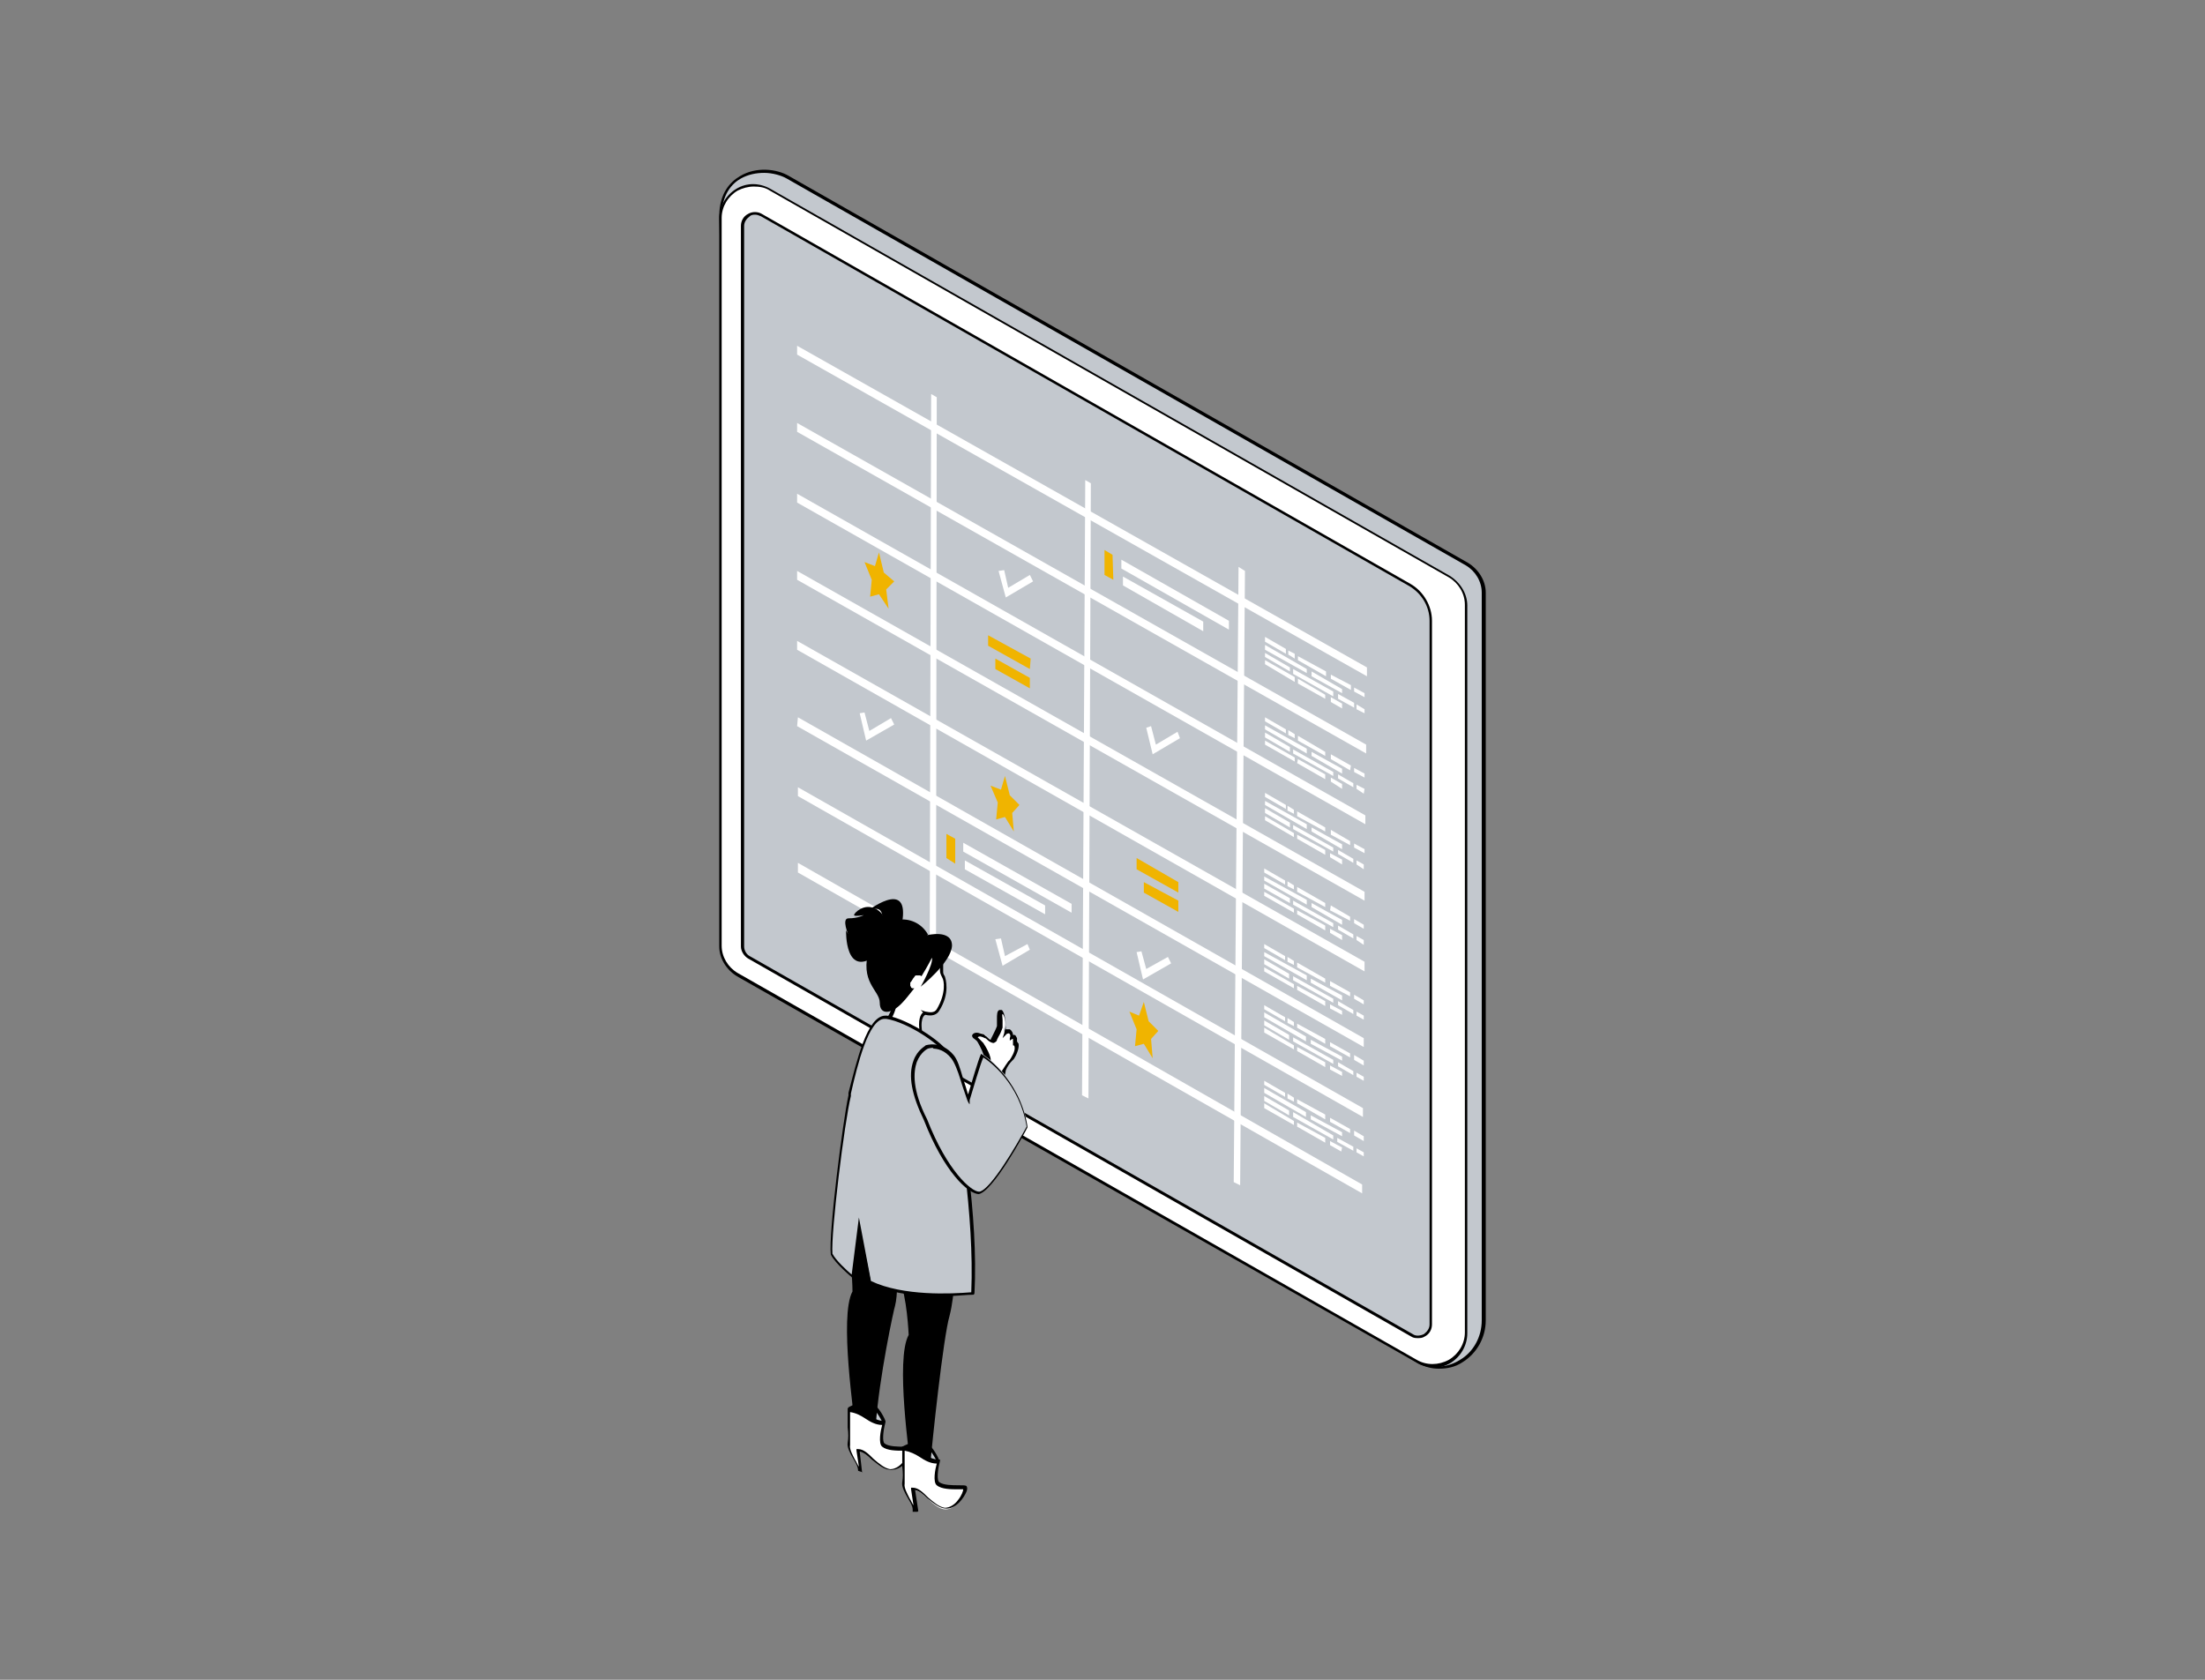 <svg width="1260" height="960" viewBox="0 0 1260 960" fill="none" xmlns="http://www.w3.org/2000/svg">
	<rect x="0" y="0" width="1260" height="960" fill="#808080" stroke="none"/>
	<style>
		@keyframes test {
		0% {transform: translate3d(0,0,0);}
		50% {transform: translate3d(0,20px,0);}
		100% {transform: translate3d(0,0,0);}
		}
	</style>
	<g style="animation: test 3s infinite; animation-delay: -2s;">
		<path d="M837.993 322.15L449.985 101.09C437.143 93.737 411.459 97.413 411.459 123.61L421.549 533.559C421.549 540.453 425.218 546.887 431.18 550.104L810.933 778.977C828.82 787.709 847.166 772.543 847.166 754.619V338.695C847.166 331.801 843.497 325.367 837.534 322.15H837.993Z" fill="#C3C8CE" />
		<path d="M821.94 782.195C818.271 782.195 814.602 781.276 810.933 779.437L431.18 550.565C425.218 546.888 421.09 540.454 421.09 533.56L411 123.611C411 110.283 417.421 103.849 422.925 100.632C432.097 95.117 444.022 96.495 450.902 100.632L838.91 321.692C844.872 325.368 849 331.802 849 338.696V754.62C849 764.271 843.955 773.463 835.699 778.518C831.572 781.276 826.985 782.195 822.399 782.195H821.94ZM436.684 98.793C432.097 98.793 427.511 99.713 423.383 102.01C418.338 104.768 412.376 111.202 412.376 123.611L422.466 533.56C422.466 539.994 426.135 545.969 431.639 549.645L811.392 778.518C818.73 782.195 826.985 781.735 834.324 777.14C842.12 772.544 846.707 763.812 846.707 754.62V338.696C846.707 332.262 843.038 326.287 837.534 323.07L449.526 102.01C446.315 100.172 441.27 98.793 436.684 98.793Z" fill="black" />
		<path d="M827.903 329.045L439.895 107.985C427.053 100.631 411.459 109.823 411.459 124.53V540.453C411.459 547.347 415.128 553.781 421.09 556.998L809.099 778.058C821.941 785.412 837.534 776.22 837.534 761.513V345.59C837.534 338.696 833.865 332.262 827.903 329.045Z" fill="white" />
		<path d="M818.73 781.275C815.519 781.275 811.85 780.356 809.098 778.517L421.09 557.917C415.128 554.24 411 547.806 411 540.912V124.989C411 118.095 414.669 111.661 420.631 107.984C426.594 104.307 433.932 104.307 440.353 107.984L828.361 329.044C834.324 332.721 838.451 339.155 838.451 346.049V761.972C838.451 768.866 834.782 775.3 828.82 778.977C825.609 780.815 822.399 781.734 818.73 781.734V781.275ZM430.721 106.605C427.511 106.605 424.301 107.524 421.549 108.903C416.045 112.12 412.376 118.095 412.376 124.529V540.453C412.376 546.887 416.045 552.862 421.549 556.079L809.557 777.139C815.061 780.356 821.94 780.356 827.903 777.139C833.406 773.922 837.075 767.947 837.075 761.513V345.589C837.075 339.155 833.406 333.18 827.903 329.963L439.894 108.903C437.142 107.065 433.932 106.605 430.721 106.605Z" fill="black" />
		<path d="M805.888 334.1L435.308 122.692C430.263 119.934 424.301 123.611 424.301 129.126V540.913C424.301 543.671 425.677 545.969 427.97 547.347L806.805 763.352C811.392 766.109 817.354 762.433 817.354 756.918V354.782C817.354 346.509 812.768 338.696 805.43 334.56L805.888 334.1Z" fill="#C3C8CE" />
		<path d="M810.474 764.73C809.098 764.73 807.722 764.73 806.346 763.811L427.511 547.806C425.217 546.428 423.383 543.67 423.383 540.913V129.125C423.383 126.368 424.759 123.61 427.511 122.231C429.804 120.853 433.014 120.853 435.307 122.231L805.888 333.64C813.226 337.776 818.271 346.049 818.271 354.781V756.917C818.271 759.675 816.895 762.432 814.143 763.811C812.767 764.73 811.391 764.73 810.015 764.73H810.474ZM431.638 122.691C430.721 122.691 429.345 122.691 428.428 123.61C426.593 124.989 425.217 126.827 425.217 129.125V540.913C425.217 543.21 426.593 545.508 428.428 546.428L807.263 762.432C809.098 763.811 811.85 763.351 813.684 762.432C815.519 761.053 816.895 759.215 816.895 756.917V354.781C816.895 346.508 812.308 339.155 805.429 335.019L434.849 123.61C433.932 123.15 432.556 122.691 431.638 122.691Z" fill="black" />
		<path d="M455.946 454.969L778.828 638.344V633.288L455.946 449.914V454.969Z" fill="white" />
		<path d="M455.488 371.325L779.746 555.159V549.644L455.488 366.27V371.325Z" fill="white" />
		<path d="M455.488 287.221L780.205 471.055V466L455.488 282.166V287.221Z" fill="white" />
		<path d="M455.488 202.659L781.122 386.493V381.437L455.488 197.604V202.659Z" fill="white" />
		<path d="M455.946 498.63L778.369 682.004V676.949L455.946 493.115V498.63Z" fill="white" />
		<path d="M455.488 414.987L779.287 598.361V593.306L455.947 409.932L455.488 414.987Z" fill="white" />
		<path d="M455.488 331.343L779.746 514.717V509.661L455.488 326.287V331.343Z" fill="white" />
		<path d="M455.488 246.778L780.663 430.612V425.556L455.488 241.723V246.778Z" fill="white" />
		<path d="M531.163 576.3L534.832 578.138L535.291 227.016L532.08 225.178L531.163 576.3Z" fill="white" />
		<path d="M704.987 675.57L708.656 677.408L711.408 326.286L707.739 323.988L704.987 675.57Z" fill="white" />
		<path d="M618.305 625.935L621.974 627.774L623.35 276.192L620.139 274.354L618.305 625.935Z" fill="white" />
		<path d="M574.734 341.452L570.606 326.286L573.817 325.826L576.11 335.937L588.493 328.584L590.328 332.26L574.734 341.452Z" fill="white" />
		<path d="M658.665 431.072L654.996 415.905L657.748 414.986L660.5 425.557L672.883 418.203L674.259 421.88L658.665 431.072Z" fill="white" />
		<path d="M653.62 510.121L673.342 521.151V514.717L653.62 504.146V510.121Z" fill="#F0B400" />
		<path d="M649.492 496.792L673.341 510.12V504.145L649.492 490.357V496.792Z" fill="#F0B400" />
		<path d="M568.771 382.355L588.493 393.385V387.411L568.771 376.381V382.355Z" fill="#F0B400" />
		<path d="M564.644 369.027L588.493 382.355L588.951 376.381L564.644 363.053V369.027Z" fill="#F0B400" />
		<path d="M550.426 481.627V486.682L612.342 521.611V516.555L550.426 481.627Z" fill="white" />
		<path d="M551.344 491.736V496.792L597.208 522.528V517.473L551.344 491.736Z" fill="white" />
		<path d="M540.795 476.57V490.358L545.84 493.575V479.328L540.795 476.57Z" fill="#F0B400" />
		<path d="M640.778 319.852V324.907L702.236 359.835V354.78L640.778 319.852Z" fill="white" />
		<path d="M641.695 329.504V334.559L687.559 360.756V355.241L641.695 329.504Z" fill="white" />
		<path d="M631.146 314.338V328.585L636.192 331.343L635.733 317.095L631.146 314.338Z" fill="#F0B400" />
		<path d="M736.175 371.785V374.083L739.844 376.381V373.623L736.175 371.785Z" fill="white" />
		<path d="M722.874 363.973V366.73L734.799 373.624V370.866L722.874 363.973Z" fill="white" />
		<path d="M741.679 377.3L757.731 386.492V383.734L741.679 375.002V377.3Z" fill="white" />
		<path d="M760.482 387.87L771.948 394.304V391.547L760.482 385.572V387.87Z" fill="white" />
		<path d="M773.783 395.224L779.746 398.441V396.143L773.783 392.926V395.224Z" fill="white" />
		<path d="M738.927 385.113L761.859 397.981V395.224L738.927 382.355V385.113Z" fill="white" />
		<path d="M775.159 405.336L779.746 407.634V405.336L775.159 402.578V405.336Z" fill="white" />
		<path d="M764.61 399.361L773.783 404.416V401.659L764.61 396.604V399.361Z" fill="white" />
		<path d="M722.874 373.164V375.462L737.092 383.734V381.437L722.874 373.164Z" fill="white" />
		<path d="M722.874 371.326L746.723 384.654V382.356L722.874 368.568V371.326Z" fill="white" />
		<path d="M749.476 386.492L766.904 396.143V393.845L749.476 383.734V386.492Z" fill="white" />
		<path d="M741.679 390.629L757.272 399.361V397.063L741.679 387.871V390.629Z" fill="white" />
		<path d="M760.482 401.199L766.903 404.876V402.118L760.482 398.441V401.199Z" fill="white" />
		<path d="M722.874 377.301V379.599L739.844 389.71V386.952L722.874 377.301Z" fill="white" />
		<path d="M736.175 417.285V420.043L739.844 421.881V419.583L736.175 417.285Z" fill="white" />
		<path d="M722.874 409.932V412.23L734.799 419.123V416.825L722.874 409.932Z" fill="white" />
		<path d="M741.679 423.259L757.272 431.992V429.694L741.679 420.502V423.259Z" fill="white" />
		<path d="M760.482 433.83L771.49 440.264L771.948 437.506L760.482 431.072V433.83Z" fill="white" />
		<path d="M773.783 441.183L779.746 444.4V442.102L773.783 438.885V441.183Z" fill="white" />
		<path d="M738.927 430.612L761.859 443.481V441.183L738.927 428.314V430.612Z" fill="white" />
		<path d="M775.159 450.833L779.287 453.591L779.746 450.833L775.159 448.535V450.833Z" fill="white" />
		<path d="M764.61 444.858L773.324 449.914V447.616L764.61 442.561V444.858Z" fill="white" />
		<path d="M722.874 418.662V421.42L737.092 429.692V426.935L722.874 418.662Z" fill="white" />
		<path d="M722.874 416.825L746.723 430.613V427.855L722.874 414.527V416.825Z" fill="white" />
		<path d="M749.476 431.991L766.904 442.102V439.345L749.476 429.693V431.991Z" fill="white" />
		<path d="M741.22 436.128L757.272 445.32V442.562L741.678 433.83L741.22 436.128Z" fill="white" />
		<path d="M760.482 446.698L766.903 450.835V448.077L760.482 444.4V446.698Z" fill="white" />
		<path d="M722.874 423.258V425.556L739.844 435.207V432.909L722.874 423.258Z" fill="white" />
		<path d="M735.716 460.484V463.242L739.385 465.08V462.782L735.716 460.484Z" fill="white" />
		<path d="M722.874 453.131V455.429L734.799 462.323V460.025L722.874 453.131Z" fill="white" />
		<path d="M741.22 466.461L757.272 475.193V472.895L741.22 463.703V466.461Z" fill="white" />
		<path d="M760.482 477.031L771.49 483.006V480.708L760.482 474.273V477.031Z" fill="white" />
		<path d="M773.783 484.384L779.746 487.601V485.303L773.783 482.086V484.384Z" fill="white" />
		<path d="M738.927 473.814L761.859 486.682V484.384L738.927 471.516V473.814Z" fill="white" />
		<path d="M775.159 494.034L779.287 496.792V494.034L775.159 491.736V494.034Z" fill="white" />
		<path d="M764.61 488.06L773.324 493.115V490.817L764.61 485.762V488.06Z" fill="white" />
		<path d="M722.874 461.863V464.621L737.092 472.893V470.136L722.874 461.863Z" fill="white" />
		<path d="M722.874 460.026L746.723 473.814V471.056L722.874 457.729V460.026Z" fill="white" />
		<path d="M749.476 475.192L766.904 485.303V482.546L749.476 472.895V475.192Z" fill="white" />
		<path d="M741.22 479.327L757.272 488.519V485.761L741.22 477.029V479.327Z" fill="white" />
		<path d="M760.024 489.898L766.904 494.034V491.276L760.024 487.6V489.898Z" fill="white" />
		<path d="M722.874 466.459V468.757L739.385 478.408V476.11L722.874 466.459Z" fill="white" />
		<path d="M735.716 503.686V506.443L739.385 508.281V505.983L735.716 503.686Z" fill="white" />
		<path d="M722.416 496.332V498.63L734.341 505.524V503.226L722.416 496.332Z" fill="white" />
		<path d="M741.22 509.66L757.272 518.392V516.094L741.22 506.902V509.66Z" fill="white" />
		<path d="M760.024 520.23L771.49 526.205V523.907L760.483 517.473L760.024 520.23Z" fill="white" />
		<path d="M773.783 527.585L779.287 530.802V528.504L773.783 525.287V527.585Z" fill="white" />
		<path d="M738.927 517.015L761.859 529.883V527.585L738.927 514.717V517.015Z" fill="white" />
		<path d="M775.159 537.235L779.287 539.993V537.235L775.159 534.938V537.235Z" fill="white" />
		<path d="M764.61 531.261L773.324 536.316V534.018L764.61 528.963V531.261Z" fill="white" />
		<path d="M722.416 505.064V507.822L737.092 516.094V513.337L722.416 505.064Z" fill="white" />
		<path d="M722.416 503.226L746.724 517.013V514.256L722.416 500.928V503.226Z" fill="white" />
		<path d="M749.476 518.394L766.904 528.504V525.747L749.476 516.096V518.394Z" fill="white" />
		<path d="M741.22 522.528L757.272 531.72V528.963L741.22 520.23V522.528Z" fill="white" />
		<path d="M760.024 533.099L766.904 537.235V534.477L760.024 530.801V533.099Z" fill="white" />
		<path d="M722.416 509.66V511.958L739.386 521.609V519.311L722.416 509.66Z" fill="white" />
		<path d="M735.716 546.887V549.644L739.385 551.483V549.185L735.716 546.887Z" fill="white" />
		<path d="M722.416 539.533V541.831L734.341 548.725V546.427L722.416 539.533Z" fill="white" />
		<path d="M741.22 552.861L757.272 561.593V559.295L741.22 550.104V552.861Z" fill="white" />
		<path d="M760.024 563.431L771.49 569.406V567.108L760.024 560.674V563.431Z" fill="white" />
		<path d="M773.783 570.786L779.287 574.003V571.705L773.783 568.488V570.786Z" fill="white" />
		<path d="M738.927 560.214L761.859 573.082V570.784L738.927 557.916V560.214Z" fill="white" />
		<path d="M775.159 580.437L779.287 582.735V580.437L775.159 578.139V580.437Z" fill="white" />
		<path d="M764.61 574.462L773.324 579.517V577.219L764.61 572.164V574.462Z" fill="white" />
		<path d="M722.416 548.266V551.023L736.634 559.296V556.538L722.416 548.266Z" fill="white" />
		<path d="M722.416 546.427L746.724 560.214V557.457L722.416 544.129V546.427Z" fill="white" />
		<path d="M749.017 561.593L766.904 571.704V568.946L749.017 559.295V561.593Z" fill="white" />
		<path d="M741.22 565.73L757.272 574.921V572.164L741.22 563.432V565.73Z" fill="white" />
		<path d="M760.024 576.3L766.904 579.977V577.679L760.024 574.002V576.3Z" fill="white" />
		<path d="M722.416 552.861V555.159L739.386 564.811V562.513L722.416 552.861Z" fill="white" />
		<path d="M735.716 581.814V584.572L739.385 586.41V584.112L735.716 581.814Z" fill="white" />
		<path d="M722.416 574.463V576.761L734.341 583.655V581.357L722.416 574.463Z" fill="white" />
		<path d="M741.22 587.331L757.272 596.523V593.765L741.22 585.033V587.331Z" fill="white" />
		<path d="M760.024 597.901L771.49 604.336V602.038L760.024 595.604V597.901Z" fill="white" />
		<path d="M773.783 605.715L779.287 608.932V606.174L773.783 602.957V605.715Z" fill="white" />
		<path d="M738.927 595.144L761.859 608.012V605.714L738.927 592.846V595.144Z" fill="white" />
		<path d="M775.159 615.364L779.287 617.662V615.364L775.159 613.066V615.364Z" fill="white" />
		<path d="M764.61 609.39L773.324 614.445V612.147L764.61 607.092V609.39Z" fill="white" />
		<path d="M722.416 583.193V585.951L736.634 594.223V591.466L722.416 583.193Z" fill="white" />
		<path d="M722.416 581.355L746.265 595.143V592.385L722.416 578.598V581.355Z" fill="white" />
		<path d="M749.017 596.523L766.904 606.174V603.876L749.017 594.225V596.523Z" fill="white" />
		<path d="M741.22 600.657L757.272 609.849V607.091L741.22 598.359V600.657Z" fill="white" />
		<path d="M760.024 611.23L766.904 614.906V612.608L760.024 608.932V611.23Z" fill="white" />
		<path d="M722.416 587.33V590.088L739.386 599.739V597.441L722.416 587.33Z" fill="white" />
		<path d="M735.716 625.016V627.773L739.385 629.611V627.314L735.716 625.016Z" fill="white" />
		<path d="M722.416 617.662V619.96L734.341 626.854V624.556L722.416 617.662Z" fill="white" />
		<path d="M741.22 630.53L757.272 639.722V636.965L741.22 628.232V630.53Z" fill="white" />
		<path d="M760.024 641.103L771.49 647.537V645.239L760.024 638.805V641.103Z" fill="white" />
		<path d="M773.783 648.914L779.287 652.131V649.373L773.783 646.156V648.914Z" fill="white" />
		<path d="M738.927 638.343L761.859 651.212V648.914L738.927 635.586V638.343Z" fill="white" />
		<path d="M775.159 658.565L779.287 660.863V658.565L775.159 656.268V658.565Z" fill="white" />
		<path d="M764.151 652.591L773.324 657.646V655.348L764.151 650.293V652.591Z" fill="white" />
		<path d="M722.416 626.395V629.152L736.634 637.425V634.667L722.416 626.395Z" fill="white" />
		<path d="M722.416 624.556L746.265 638.344V635.586L722.416 621.799V624.556Z" fill="white" />
		<path d="M749.017 639.724L766.904 649.375V647.077L749.017 637.426V639.724Z" fill="white" />
		<path d="M741.22 643.858L757.272 653.05V650.293L741.22 641.561V643.858Z" fill="white" />
		<path d="M760.024 654.429L766.445 658.105L766.904 655.808L760.024 652.131V654.429Z" fill="white" />
		<path d="M722.416 630.531V633.289L739.386 642.94V640.642L722.416 630.531Z" fill="white" />
		<path d="M494.931 423.259L491.262 407.633L494.014 407.174L496.765 417.744L509.149 410.391L510.983 414.068L494.931 423.259Z" fill="white" />
		<path d="M572.899 551.942L568.771 536.776L571.982 536.316L574.275 546.427L587.117 539.534L588.493 542.751L572.899 551.942Z" fill="white" />
		<path d="M653.161 559.755L649.492 544.129L652.244 543.67L654.996 553.781L667.379 546.887L669.214 550.564L653.161 559.755Z" fill="white" />
		<path d="M574.275 443.48L577.027 454.51L582.531 460.025L578.403 464.621L579.32 475.192L574.275 466.919L569.23 468.298L570.147 458.647L566.02 448.995L571.982 451.293L574.275 443.48Z" fill="#F0B400" />
	</g>
	<g>
		<path d="M653.62 572.623L656.372 583.653L661.875 589.168L657.748 593.764L658.665 604.794L653.62 596.521L648.575 597.9L649.492 588.249L645.364 578.138L650.868 580.436L653.62 572.623Z" fill="#F0B400" />
		<path d="M502.269 315.717L505.021 327.206L510.983 332.262L506.397 336.858L507.773 347.888L502.269 339.615L497.224 340.994L498.141 331.343L494.014 321.232L499.976 323.53L502.269 315.717Z" fill="#F0B400" />
		<path d="M497.224 802.875C492.638 801.037 485.3 805.633 485.3 805.633C485.3 805.633 497.683 818.501 505.48 812.986C505.48 812.986 501.811 804.714 497.224 802.875Z" fill="#C3C8CE" />
		<path d="M500.893 814.825C493.555 814.825 485.299 806.092 484.841 805.633V804.714C484.382 804.714 484.841 804.254 484.841 804.254C484.841 804.254 493.096 799.658 497.682 801.497C502.269 803.335 505.938 811.607 505.938 812.067C505.938 812.527 505.479 812.986 505.479 812.986C504.103 813.905 502.269 814.365 500.434 814.365L500.893 814.825ZM486.216 805.633C488.968 807.931 497.682 816.203 504.103 812.527C503.186 810.688 499.976 804.714 496.765 803.335C493.555 801.956 488.51 804.254 486.216 805.633Z" fill="black" />
		<path d="M482.548 708.202C487.134 717.853 487.134 738.075 487.134 738.075C479.337 752.322 488.51 810.689 488.51 816.204C488.51 821.719 499.517 825.855 500.435 814.825C502.269 787.25 510.983 747.266 511.442 746.347C514.653 733.938 510.525 703.146 510.525 703.146C510.525 703.146 478.42 698.551 483.006 708.202H482.548Z" fill="black" />
		<path d="M505.021 825.395C502.728 823.557 505.021 812.986 505.021 812.986C497.683 812.986 491.721 805.633 484.841 805.633C484.841 817.122 485.758 819.88 484.841 824.935C483.924 829.531 490.803 835.965 490.803 840.561H492.179L490.803 829.072C496.766 829.072 502.269 840.102 509.149 840.102C516.487 840.102 521.532 829.072 520.615 828.152C519.698 827.233 509.149 828.612 505.021 825.395Z" fill="white" />
		<path d="M493.096 841.48L490.344 840.56C490.344 838.262 488.968 835.965 487.592 833.667C485.758 830.45 483.923 827.232 484.382 824.475C484.84 821.717 484.84 819.42 484.382 815.743V804.713H485.299C488.968 804.713 492.179 806.551 495.389 808.39C498.6 810.228 501.81 812.066 505.021 812.066H505.938V812.985C504.562 818.041 504.103 824.015 505.479 824.935C507.772 826.773 513.276 826.773 516.487 826.773C519.238 826.773 520.614 826.773 521.073 827.232C521.073 827.232 521.532 828.152 521.073 830.45C519.697 833.667 515.569 840.101 509.148 840.101C505.021 840.101 501.81 836.884 498.141 834.126C495.848 831.828 493.555 829.99 491.261 829.53L492.637 841.48H493.096ZM489.427 828.152H490.344C493.555 828.152 496.306 830.909 499.058 833.667C502.269 836.424 505.479 839.182 508.69 839.641C511.9 839.641 514.652 837.343 516.028 835.505C518.321 832.748 519.238 829.99 519.238 829.071H516.028C512.359 829.071 506.855 829.071 504.103 826.773C501.81 824.935 503.186 817.581 504.103 814.364C500.434 814.364 497.224 812.526 494.472 810.687C491.72 808.849 488.968 807.47 485.758 807.011V825.854C485.299 828.152 487.134 831.369 488.51 834.126C489.427 835.505 489.885 836.884 490.803 838.262L489.427 829.071V828.152Z" fill="black" />
		<path d="M538.043 554.7V548.725C537.125 536.317 517.862 546.887 512.817 556.998C510.983 560.215 515.111 573.543 506.396 584.113L526.577 591.467C523.825 579.977 528.87 578.139 528.87 578.139C532.08 579.058 534.832 578.598 536.208 576.3C542.629 566.189 539.877 558.377 539.418 557.457C538.043 555.619 537.584 555.159 538.043 553.781V554.7Z" fill="white" />
		<path d="M527.494 593.306L505.021 585.033V584.114C511.441 576.761 511.441 568.028 511.441 562.513C511.441 559.756 511.441 557.918 511.9 556.998C516.028 548.726 527.494 541.373 533.915 542.751C535.749 542.751 538.501 544.59 538.96 549.186V555.16C538.96 556.079 538.96 556.539 539.877 557.918C540.336 559.296 543.088 567.569 536.667 577.68C535.291 579.978 532.539 580.897 528.87 579.978C527.952 579.978 525.201 582.735 527.494 592.386V593.765V593.306ZM507.772 584.114L525.659 590.548C524.283 582.735 526.118 579.518 527.494 578.599L526.118 577.22L528.87 578.139C531.163 578.599 533.915 579.058 535.291 576.761C540.794 567.569 539.418 560.216 538.501 558.837C537.584 556.998 537.125 556.079 537.125 554.701V549.186C537.125 546.428 535.749 544.59 533.456 544.13C527.952 543.211 516.945 550.105 513.276 557.918V562.973C513.276 568.488 513.276 577.22 507.772 584.573V584.114Z" fill="black" />
		<path d="M528.412 824.936C523.826 823.098 516.487 827.694 516.487 827.694C516.487 827.694 528.871 840.562 536.667 835.047C536.667 835.047 532.998 826.774 528.412 824.936Z" fill="#C3C8CE" />
		<path d="M531.622 837.344C523.826 837.344 516.029 828.612 515.57 828.152V827.233C515.111 827.233 515.57 826.774 515.57 826.774C515.57 826.774 523.826 822.178 528.412 824.016C532.998 825.854 536.667 834.127 536.667 834.587C536.667 835.046 536.209 835.506 536.209 835.506C534.833 836.425 532.998 836.884 531.164 836.884L531.622 837.344ZM517.405 828.152C520.156 830.45 528.871 838.723 535.292 835.046C534.374 833.208 531.164 827.233 527.953 825.854C524.743 824.476 519.239 826.774 517.405 828.152Z" fill="black" />
		<path d="M513.735 730.72C518.322 740.371 519.239 762.891 519.239 762.891C511.442 777.138 520.156 833.207 520.156 838.722C520.156 844.237 530.705 847.914 531.622 836.884C532.54 825.394 538.96 764.269 542.63 751.861C545.84 739.452 545.84 721.068 545.84 721.068C545.84 721.068 509.608 721.068 514.194 730.26L513.735 730.72Z" fill="black" />
		<path d="M536.209 847.914C533.915 846.076 536.209 835.506 536.209 835.506C528.87 835.506 522.908 828.152 516.029 828.152C516.029 839.642 516.946 842.859 516.029 847.455C515.111 852.051 521.991 858.485 521.991 863.081H523.367L521.991 851.591C527.953 851.591 533.457 862.621 540.336 862.621C547.675 862.621 552.72 851.591 551.802 850.672C550.885 849.753 540.336 851.132 536.209 847.914Z" fill="white" />
		<path d="M524.283 864H521.532V862.621C521.532 860.783 520.156 858.485 518.78 856.187C516.945 852.97 515.111 849.753 515.569 846.995C516.028 844.238 516.028 841.94 515.569 838.263V826.773H516.487C520.156 826.773 523.366 828.612 526.577 830.45C529.787 832.288 532.998 834.127 536.208 834.127H537.125V835.046C535.749 840.101 535.291 846.076 536.667 846.995C538.96 848.834 544.464 848.833 547.674 848.833C550.426 848.833 551.802 848.834 552.26 849.293C552.26 849.293 553.178 850.212 552.26 852.51C550.885 855.727 546.757 862.161 540.794 862.161C536.667 862.161 533.456 858.944 529.787 856.187C527.494 853.889 525.201 852.051 522.908 851.591L524.742 863.54L524.283 864ZM520.614 850.212H521.532C524.742 850.212 527.494 852.97 530.246 855.727C533.456 858.485 536.667 861.242 539.877 861.702C543.088 861.702 545.839 859.404 547.215 857.566C549.509 854.808 550.426 852.051 550.426 851.131H547.215C543.546 851.131 538.043 851.131 535.291 848.833C532.998 846.995 534.374 839.642 535.291 836.425C531.622 836.425 528.411 834.586 525.659 832.748C522.908 830.91 519.697 829.531 516.945 829.071V847.914C516.487 850.212 518.321 853.429 519.697 856.187C520.614 857.566 521.073 858.944 521.99 860.323L520.614 851.131V850.212Z" fill="black" />
		<path d="M506.397 581.355C495.849 579.517 489.428 608.47 485.3 625.935C482.089 640.641 473.834 704.523 475.21 716.473C477.503 721.528 487.593 729.801 487.593 729.801L491.262 700.847L497.683 733.018C513.277 740.831 537.126 741.29 556.389 739.452C558.682 692.574 547.675 634.207 542.63 605.253C541.254 597.9 518.781 583.193 506.397 581.355Z" fill="#C3C8CE" />
		<path d="M537.584 740.832C524.743 740.832 509.149 739.454 496.766 733.479V733.019L491.262 705.444L488.051 731.181L487.134 730.262C487.134 730.262 477.044 721.989 474.751 716.934C473.375 704.985 481.631 640.643 484.841 625.936V624.558C489.427 607.093 495.39 580.438 505.938 580.438C516.487 580.438 506.397 580.438 506.856 580.438C518.78 582.276 542.171 596.983 543.547 604.795L544.464 610.77C549.509 640.183 559.14 694.874 556.847 738.994C556.847 739.454 556.389 739.913 556.389 739.913C552.261 739.913 545.381 740.832 538.043 740.832H537.584ZM497.683 732.1C516.028 740.832 543.547 739.454 555.013 738.534C556.847 694.874 547.674 640.643 542.629 611.23L541.712 605.255C540.336 598.361 518.78 584.114 506.397 582.276H505.48C496.307 582.276 489.886 608.932 486.217 625.017V626.396C482.548 641.103 474.751 704.525 475.668 716.474C477.503 720.151 483.924 726.126 486.676 728.424L490.803 695.793L497.683 732.1Z" fill="black" />
		<path d="M530.246 534.019C522.908 521.151 502.727 522.07 496.765 541.832C490.803 561.594 502.727 565.731 502.727 573.084C502.727 580.437 509.607 579.518 515.569 573.084C517.863 570.786 520.156 567.569 522.449 564.811H521.532C521.532 564.811 521.073 564.811 520.614 564.352C520.614 564.352 520.614 563.892 520.156 563.433V561.594C521.073 560.675 521.532 559.296 522.449 558.377C522.449 558.377 522.908 557.458 523.366 557.458H525.659C525.659 557.458 526.118 557.458 526.577 557.918C530.246 551.943 532.539 547.347 532.539 547.347C533.456 551.024 526.118 563.892 526.118 563.892C526.118 563.892 543.546 550.105 544.005 540.453C544.005 530.802 529.787 534.479 529.787 534.479L530.246 534.019Z" fill="black" />
		<path d="M499.975 519.313C494.013 516.096 488.051 521.611 488.051 522.989C488.051 523.909 493.555 522.989 493.555 522.989C493.555 522.989 490.344 524.828 484.84 524.828C480.713 524.828 484.84 534.479 484.84 534.479C489.885 542.752 499.517 538.156 503.186 532.641C506.855 527.126 505.938 522.53 500.434 519.313H499.975Z" fill="black" />
		<path d="M507.314 526.666C489.427 545.509 483.465 531.721 483.465 531.721C483.465 531.721 482.548 560.675 501.81 545.049C521.073 529.424 506.856 527.126 506.856 527.126L507.314 526.666Z" fill="black" />
		<path d="M493.097 522.529C513.277 509.201 499.976 542.75 499.976 542.75C499.976 542.75 516.029 539.533 516.029 521.61C516.029 503.686 493.097 522.529 493.097 522.529Z" fill="black" />
		<path d="M579.32 596.063V593.765C579.32 591.467 577.486 592.386 577.486 592.386C577.486 592.386 577.944 589.629 576.11 588.709C575.192 588.25 573.358 589.629 573.358 589.629C573.358 589.629 574.275 586.412 574.275 585.033C574.275 582.735 573.358 577.22 571.523 577.679C569.689 578.139 571.523 583.654 570.606 585.952C569.689 587.79 568.313 591.467 567.854 592.846C566.478 596.063 563.726 591.927 562.35 591.007C560.516 590.088 558.681 589.629 557.305 591.007C556.388 591.927 559.14 592.846 560.516 594.684C561.892 596.982 565.102 602.497 564.644 605.254C564.185 607.093 562.35 611.229 560.057 616.284C564.185 616.284 566.937 626.395 570.606 626.855C571.523 624.557 573.358 613.067 573.816 611.689C575.192 608.931 577.027 607.093 578.403 605.254C579.32 603.876 581.613 599.739 581.155 596.982C581.155 596.063 580.237 595.603 580.237 595.603L579.32 596.063Z" fill="white" />
		<path d="M570.148 628.233H569.689C567.396 628.233 565.562 625.475 563.727 622.258C562.351 619.96 560.517 617.203 558.682 617.203H557.765V616.283C560.058 611.228 561.893 607.092 562.351 605.253C562.81 603.415 560.058 597.9 558.682 595.602C558.224 594.683 557.306 594.223 556.848 593.764C555.93 593.304 555.472 592.385 555.472 591.925C555.472 591.925 555.472 591.466 555.93 591.006C557.765 589.168 560.975 591.006 561.893 591.006C562.351 591.006 562.81 591.925 563.727 592.385C564.186 592.845 565.562 594.223 566.02 594.223L566.479 593.304L567.396 591.466C568.314 589.628 569.231 587.789 569.689 586.41V582.274C569.689 579.976 569.689 577.678 571.065 577.219H572.441C574.276 578.598 574.735 585.032 574.735 585.032V588.249H577.028C578.404 589.168 578.862 590.547 578.862 591.466H579.78C580.238 591.466 580.697 592.385 581.155 593.304V595.143C581.155 595.143 581.614 596.062 582.073 596.521C582.531 599.738 580.238 603.875 579.321 605.253L578.404 606.173C577.028 607.551 575.652 609.39 574.735 611.688C574.735 612.147 573.817 616.743 572.9 619.501C572.441 622.718 571.983 625.475 571.524 626.394L570.148 628.233ZM560.058 615.824C561.893 616.743 563.269 619.041 565.103 621.339C566.479 623.637 567.855 625.475 569.231 626.394C569.231 625.016 570.148 622.718 570.607 620.42C571.524 615.364 571.983 612.607 572.441 612.147C573.817 609.849 575.193 608.011 576.11 606.632L577.028 605.713C577.945 604.334 580.238 600.658 579.78 598.36C579.78 598.36 579.78 597.9 579.321 597.44H578.862V593.764H578.404L577.028 594.683V593.304C577.028 593.304 577.945 591.466 576.569 590.547C576.569 590.547 575.193 590.547 574.735 591.466L572.9 593.304L573.817 590.547C573.817 589.628 574.735 587.33 574.735 585.951C574.735 583.193 573.817 579.976 572.9 579.517C572.441 579.517 572.9 581.815 572.9 582.734V587.33C572.441 588.708 571.524 591.006 570.607 592.385L569.689 594.223C569.689 595.143 568.772 595.602 567.855 596.062C566.479 596.062 565.103 595.143 564.186 594.223C563.727 593.764 563.269 593.304 562.81 593.304C560.975 592.385 559.599 591.925 558.682 592.845C558.682 592.845 559.141 593.304 559.599 593.764C560.058 594.223 560.975 595.143 561.893 596.062C562.81 597.44 566.938 603.875 566.02 607.092C566.02 608.47 564.186 612.607 561.893 617.203L560.058 615.824Z" fill="black" />
		<path d="M561.892 602.957C559.599 606.174 553.637 627.774 553.637 627.774C549.05 615.365 547.674 607.553 544.464 603.416C537.126 594.684 529.329 597.901 529.329 597.901C529.329 597.901 511.9 605.255 528.411 639.264C539.877 669.137 554.095 682.005 559.599 681.086C567.854 679.707 587.117 643.4 587.117 643.4C582.531 614.906 561.433 602.497 561.433 602.497L561.892 602.957Z" fill="#C3C8CE" />
		<path d="M559.599 682.463C553.178 682.463 539.419 669.595 527.953 640.182C521.073 625.935 518.78 614.905 521.991 606.172C524.284 599.738 528.87 597.9 528.87 597.44C528.87 597.44 537.584 594.223 544.923 602.955C547.216 605.713 548.592 610.309 550.426 616.743C551.344 619.5 552.261 622.258 553.178 625.475C555.013 619.5 559.14 605.253 560.516 602.496C560.516 602.036 560.975 602.496 560.975 602.496C560.975 602.496 582.531 615.364 587.117 643.858V644.318C585.283 647.995 567.396 681.085 559.14 682.463H558.682H559.599ZM533.457 598.819C531.622 598.819 530.246 599.279 530.246 599.279C530.246 599.279 526.118 601.117 523.825 607.092C521.991 612.607 521.073 622.717 529.788 639.722C541.254 669.135 555.013 681.085 559.599 681.085C566.02 680.165 581.155 653.969 586.659 643.858C582.531 619.041 565.561 606.632 561.892 604.334C560.058 608.47 555.93 622.717 554.095 628.692V630.99C553.637 630.99 552.72 628.692 552.72 628.692C551.344 624.556 549.968 620.879 549.05 617.662C547.216 611.687 545.381 607.092 543.547 604.794C539.878 600.198 535.75 599.279 532.998 599.279L533.457 598.819Z" fill="black" />
	</g>
</svg>
